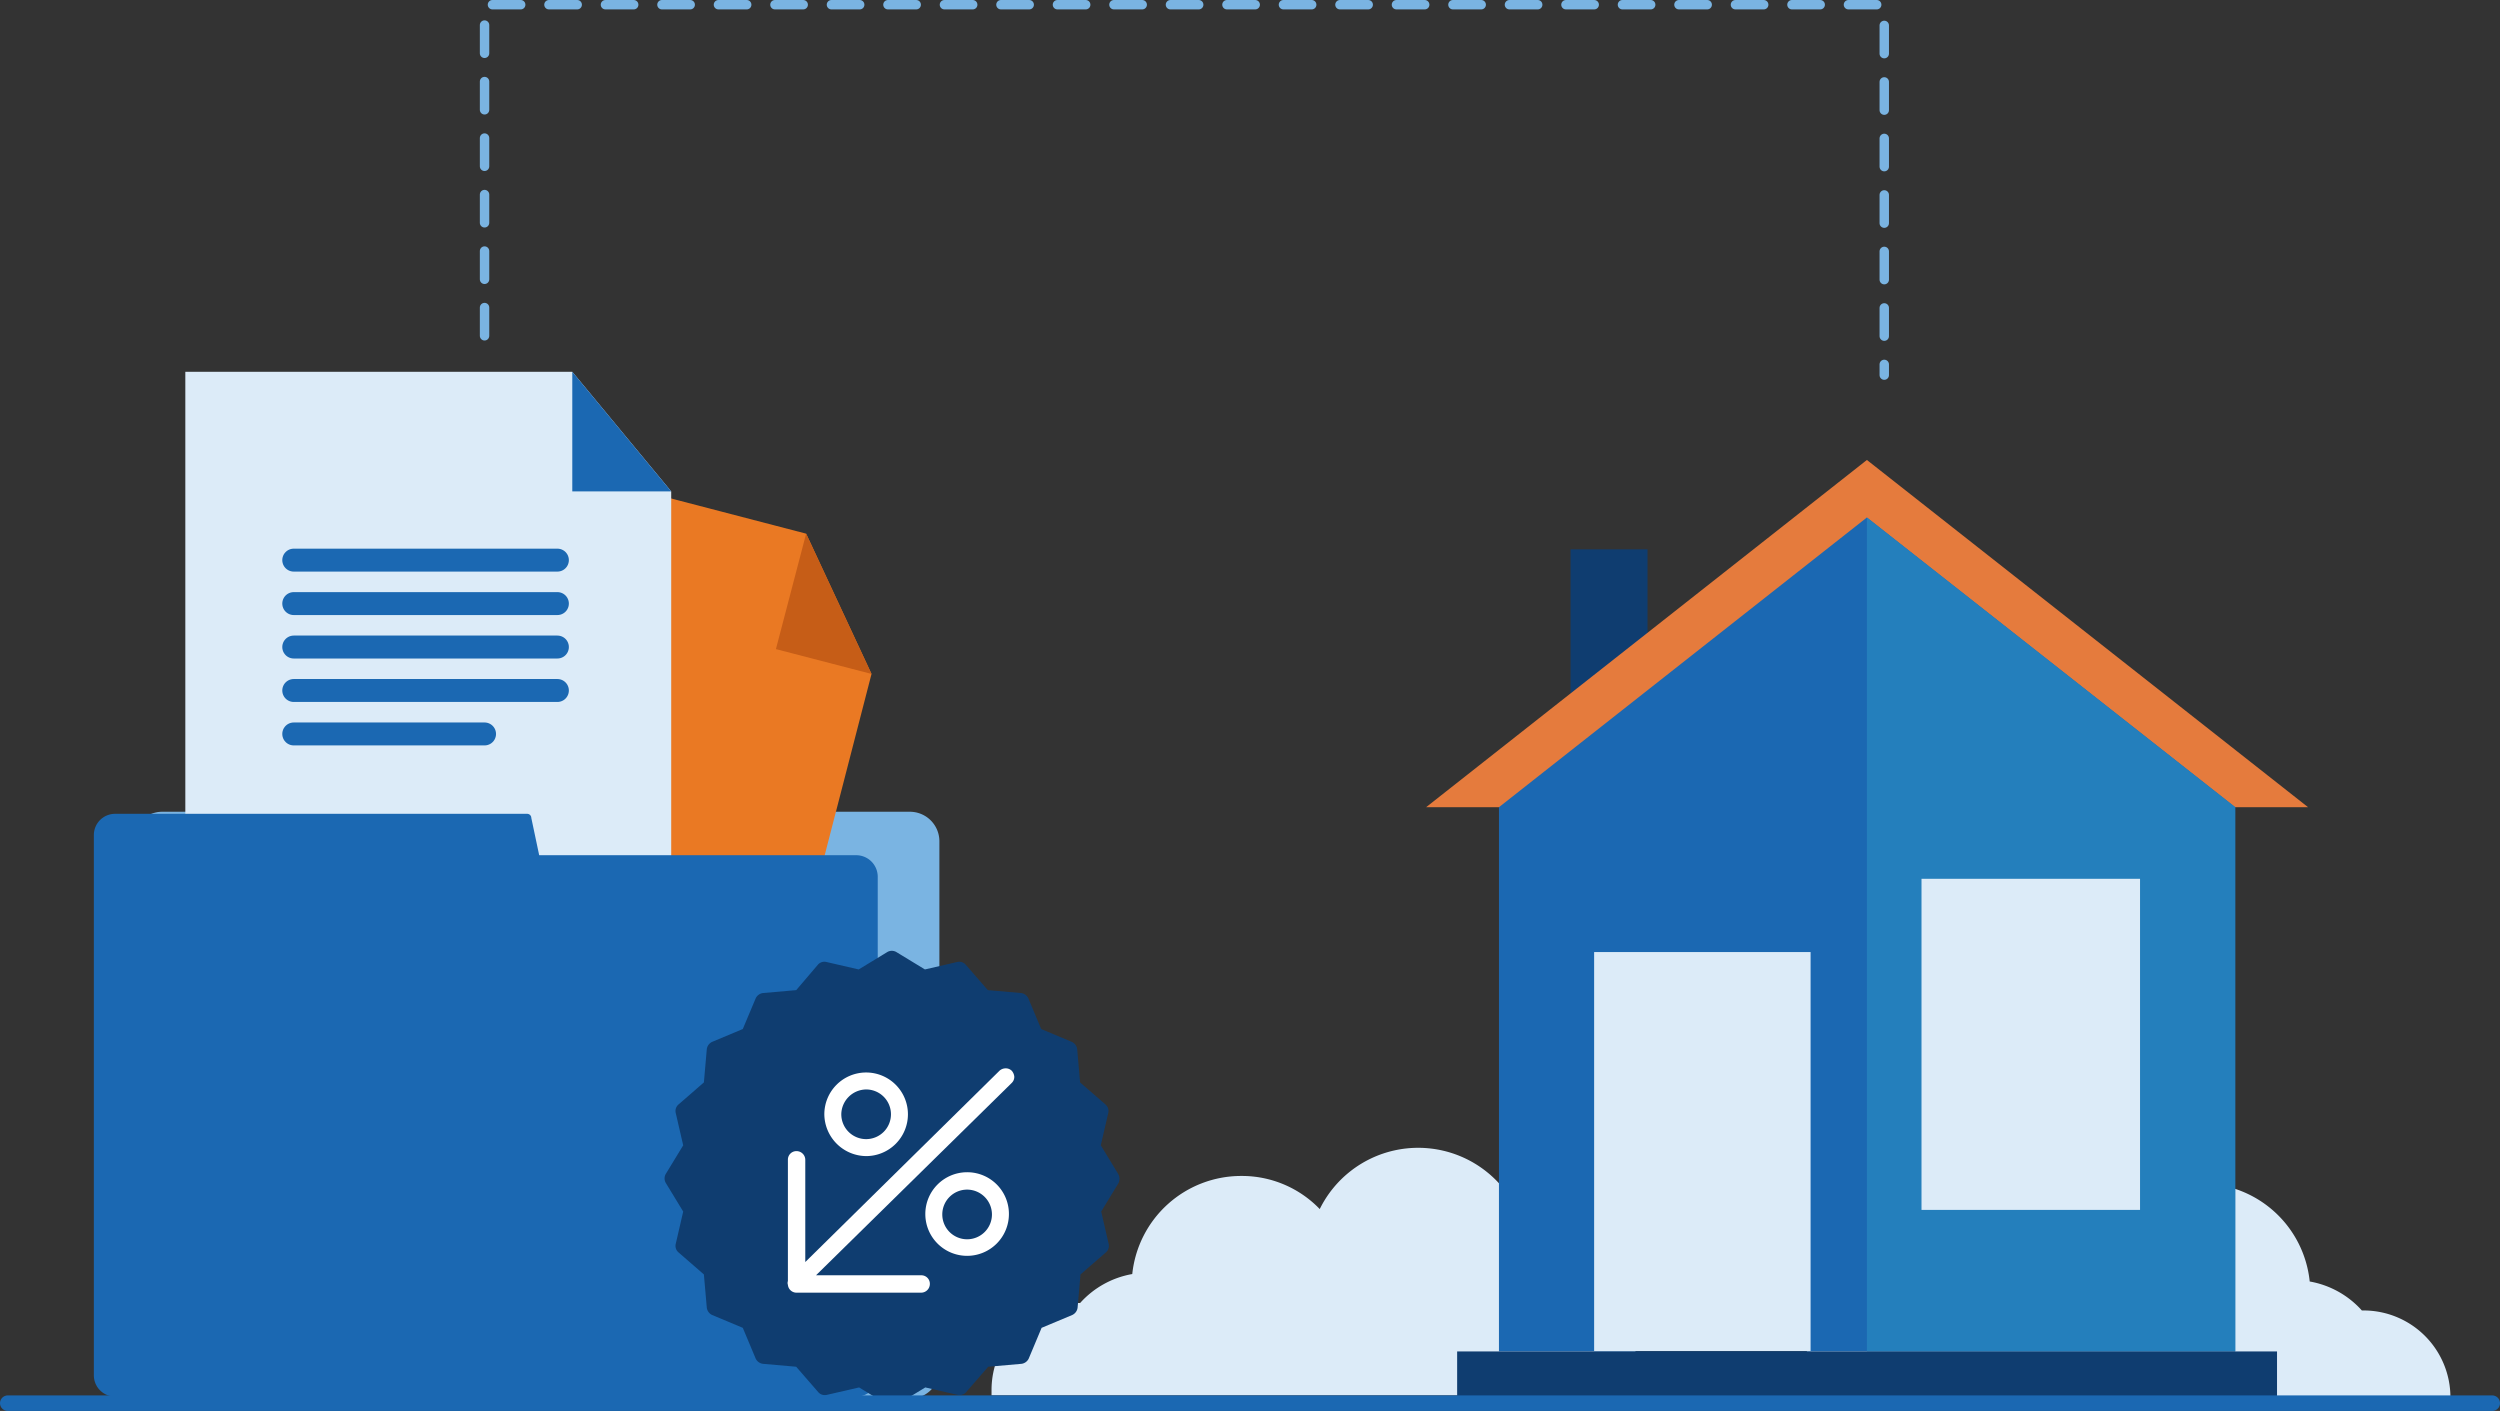 <svg xmlns="http://www.w3.org/2000/svg" viewBox="-5363.588 -627.859 482.655 272.4">
  <rect x="-5363.588" y="-627.859" width="482.655" height="272.4" fill="#333333" stroke="none"/>
  <defs>
    <style>
      .cls-1 {
        fill: #dcebf8;
      }

      .cls-2 {
        fill: #0f3d70;
      }

      .cls-3 {
        fill: #e57b3d;
      }

      .cls-4 {
        fill: #1b68b2;
      }

      .cls-5 {
        fill: #247fbc;
      }

      .cls-6 {
        fill: #7ab4e2;
      }

      .cls-7 {
        fill: #ea7923;
      }

      .cls-8 {
        fill: #c65d17;
      }

      .cls-10, .cls-12, .cls-9 {
        fill: none;
        stroke-linecap: round;
        stroke-linejoin: round;
        stroke-miterlimit: 10;
      }

      .cls-12, .cls-9 {
        stroke: #1b68b2;
      }

      .cls-9 {
        stroke-width: 4.43px;
      }

      .cls-10 {
        stroke: #7ab4e2;
        stroke-width: 1.818px;
        stroke-dasharray: 5.454;
      }

      .cls-11 {
        fill: #fff;
      }

      .cls-12 {
        stroke-width: 3px;
      }
    </style>
  </defs>
  <g id="Group_3940" data-name="Group 3940" transform="translate(-5363.588 -627.85)">
    <g id="Group_3055" data-name="Group 3055" transform="translate(18.12 0.9)">
      <path id="Path_1190" data-name="Path 1190" class="cls-1" d="M456.774,300.074a21.185,21.185,0,0,1,40.191-9.349,20.854,20.854,0,0,1,15.181-6.392,21.084,21.084,0,0,1,21.014,18.937,17.59,17.59,0,0,1,10.068,5.593h.32a16.778,16.778,0,0,1,16.78,16.78v1.039H436.319a20.265,20.265,0,0,1-.719-5.433A21.211,21.211,0,0,1,456.774,300.074Z" transform="translate(-105.363 -56.771)"/>
      <path id="Path_1191" data-name="Path 1191" class="cls-1" d="M342.754,298.274a21.185,21.185,0,0,0-40.191-9.349,20.854,20.854,0,0,0-15.181-6.392,21.143,21.143,0,0,0-21.014,18.937,17.59,17.59,0,0,0-10.068,5.593h-.32a16.777,16.777,0,0,0-16.78,16.78v1.039H362.969a20.267,20.267,0,0,0,.719-5.433A20.806,20.806,0,0,0,342.754,298.274Z" transform="translate(-65.891 -56.409)"/>
      <g id="Group_3049" data-name="Group 3049" transform="translate(257.207 87.893)">
        <g id="Group_3042" data-name="Group 3042" transform="translate(27.886 17.259)">
          <rect id="Rectangle_1598" data-name="Rectangle 1598" class="cls-2" width="14.862" height="30.523"/>
        </g>
        <g id="Group_3043" data-name="Group 3043">
          <path id="Path_1192" data-name="Path 1192" class="cls-3" d="M514.472,177.938,429.3,110.9l-85.1,67.038Z" transform="translate(-344.2 -110.9)"/>
        </g>
        <g id="Group_3044" data-name="Group 3044" transform="translate(14.063 11.106)">
          <path id="Path_1193" data-name="Path 1193" class="cls-4" d="M432.833,124.8,361.8,180.732V285.8H503.947V180.732Z" transform="translate(-361.8 -124.8)"/>
        </g>
        <g id="Group_3045" data-name="Group 3045" transform="translate(85.096 11.106)">
          <path id="Path_1194" data-name="Path 1194" class="cls-5" d="M521.813,285.8V180.732L450.7,124.8v161Z" transform="translate(-450.7 -124.8)"/>
        </g>
        <g id="Group_3046" data-name="Group 3046" transform="translate(32.44 95.004)">
          <rect id="Rectangle_1599" data-name="Rectangle 1599" class="cls-1" width="41.789" height="77.026"/>
        </g>
        <g id="Group_3047" data-name="Group 3047" transform="translate(95.643 80.861)">
          <rect id="Rectangle_1600" data-name="Rectangle 1600" class="cls-1" width="42.189" height="63.922"/>
        </g>
        <g id="Group_3048" data-name="Group 3048" transform="translate(5.993 172.11)">
          <rect id="Rectangle_1601" data-name="Rectangle 1601" class="cls-2" width="158.287" height="8.709"/>
        </g>
      </g>
      <g id="Group_3054" data-name="Group 3054" transform="translate(0 70.874)">
        <g id="Group_3053" data-name="Group 3053">
          <path id="Path_1195" data-name="Path 1195" class="cls-6" d="M181.757,309.2H37.373a5.7,5.7,0,0,1-5.673-5.673V201.573a5.7,5.7,0,0,1,5.673-5.673H181.757a5.7,5.7,0,0,1,5.673,5.673V303.529A5.644,5.644,0,0,1,181.757,309.2Z" transform="translate(-24.189 -110.964)"/>
          <g id="Group_3050" data-name="Group 3050" transform="translate(34.678 12.545)">
            <path id="Path_1196" data-name="Path 1196" class="cls-7" d="M141.528,116.966,168.535,124l12.625,27.087h0l-24.69,95.564L65.7,223.156,96.143,105.3l45.385,11.666" transform="translate(-65.7 -105.3)"/>
            <path id="Path_1197" data-name="Path 1197" class="cls-8" d="M192.933,128.7,187.1,150.993l18.457,4.794Z" transform="translate(-90.098 -110.003)"/>
          </g>
          <g id="Group_3051" data-name="Group 3051" transform="translate(17.658)">
            <path id="Path_1198" data-name="Path 1198" class="cls-1" d="M91.3,89.6h27.806l19.1,23.092h0v98.76H44.4V89.6H91.3" transform="translate(-44.4 -89.6)"/>
            <path id="Path_1199" data-name="Path 1199" class="cls-4" d="M137.9,89.6v23.092H157Z" transform="translate(-63.191 -89.6)"/>
          </g>
          <path id="Path_1200" data-name="Path 1200" class="cls-4" d="M169.481,204.39H108.275l-1.518-7.191a.8.8,0,0,0-.8-.8H26.375a4.092,4.092,0,0,0-4.075,4.075V304.828a4.092,4.092,0,0,0,4.075,4.075H169.561a4.092,4.092,0,0,0,4.075-4.075V208.465A4.162,4.162,0,0,0,169.481,204.39Z" transform="translate(-22.3 -111.064)"/>
          <g id="Group_3052" data-name="Group 3052" transform="translate(38.593 36.356)">
            <line id="Line_230" data-name="Line 230" class="cls-9" x2="50.898"/>
            <line id="Line_231" data-name="Line 231" class="cls-9" x2="50.898" transform="translate(0 8.39)"/>
            <line id="Line_232" data-name="Line 232" class="cls-9" x2="50.898" transform="translate(0 16.78)"/>
            <line id="Line_233" data-name="Line 233" class="cls-9" x2="50.898" transform="translate(0 25.169)"/>
            <line id="Line_234" data-name="Line 234" class="cls-9" x2="36.835" transform="translate(0 33.559)"/>
          </g>
        </g>
      </g>
      <path id="Path_1201" data-name="Path 1201" class="cls-10" d="M116.7,64.822V.9H386.931V72.413" transform="translate(-41.272 -0.9)"/>
    </g>
    <g id="Group_3057" data-name="Group 3057" transform="translate(128.305 183.557)">
      <path id="Path_1202" data-name="Path 1202" class="cls-2" d="M247.773,272.568l-3.356-5.513,1.438-6.232a1.656,1.656,0,0,0-.559-1.678l-4.874-4.235-.559-6.392a1.8,1.8,0,0,0-1.039-1.438l-5.913-2.477-2.477-5.913A1.8,1.8,0,0,0,229,237.65l-6.392-.559-4.235-4.874a1.656,1.656,0,0,0-1.678-.559l-6.232,1.438-5.513-3.356a1.731,1.731,0,0,0-1.758,0l-5.513,3.356-6.232-1.438a1.656,1.656,0,0,0-1.678.559l-4.155,4.874-6.392.559a1.8,1.8,0,0,0-1.438,1.039L175.3,244.6l-5.913,2.477a1.8,1.8,0,0,0-1.039,1.438l-.559,6.392-4.874,4.235a1.656,1.656,0,0,0-.559,1.678l1.438,6.232-3.356,5.513a1.731,1.731,0,0,0,0,1.758l3.356,5.513-1.438,6.232a1.656,1.656,0,0,0,.559,1.678l4.874,4.235.559,6.392a1.8,1.8,0,0,0,1.039,1.438l5.913,2.477,2.477,5.913a1.8,1.8,0,0,0,1.438,1.039l6.392.559,4.235,4.874a1.656,1.656,0,0,0,1.678.559l6.232-1.438,5.513,3.356a1.731,1.731,0,0,0,1.758,0l5.513-3.356,6.232,1.438a1.656,1.656,0,0,0,1.678-.559l4.235-4.874,6.392-.559a1.8,1.8,0,0,0,1.438-1.039l2.477-5.913,5.913-2.477a1.8,1.8,0,0,0,1.039-1.438l.559-6.392,4.874-4.235a1.656,1.656,0,0,0,.559-1.678l-1.438-6.232,3.356-5.513A1.952,1.952,0,0,0,247.773,272.568Z" transform="translate(-160.2 -229.5)"/>
      <g id="Group_3056" data-name="Group 3056" transform="translate(23.751 22.692)">
        <path id="Path_1203" data-name="Path 1203" class="cls-11" d="M206.87,275.04a8.07,8.07,0,1,0-8.07-8.07A8.151,8.151,0,0,0,206.87,275.04Zm0-12.864a4.794,4.794,0,1,1-4.794,4.794A4.861,4.861,0,0,1,206.87,262.176Z" transform="translate(-191.709 -258.101)"/>
        <path id="Path_1204" data-name="Path 1204" class="cls-11" d="M231.27,283a8.07,8.07,0,1,0,8.07,8.07A8.048,8.048,0,0,0,231.27,283Zm4.794,8.15a4.794,4.794,0,1,1-4.794-4.794A4.808,4.808,0,0,1,236.064,291.15Z" transform="translate(-196.612 -262.944)"/>
        <path id="Path_1205" data-name="Path 1205" class="cls-11" d="M233.212,258.379a1.626,1.626,0,0,0-1.2-.479h0a1.762,1.762,0,0,0-1.2.479l-37.474,36.915V275.558a1.688,1.688,0,0,0-1.678-1.678,1.639,1.639,0,0,0-1.678,1.678V298.97a1.109,1.109,0,0,0,0,.719,1.66,1.66,0,0,0,1.678,1.518h24.051a1.688,1.688,0,0,0,1.678-1.678,1.638,1.638,0,0,0-1.678-1.678h-20.3L233.212,260.7a1.626,1.626,0,0,0,.479-1.2A2.008,2.008,0,0,0,233.212,258.379Z" transform="translate(-189.925 -257.9)"/>
      </g>
    </g>
    <line id="Line_235" data-name="Line 235" class="cls-12" x1="479.655" transform="translate(1.5 270.891)"/>
  </g>
</svg>
